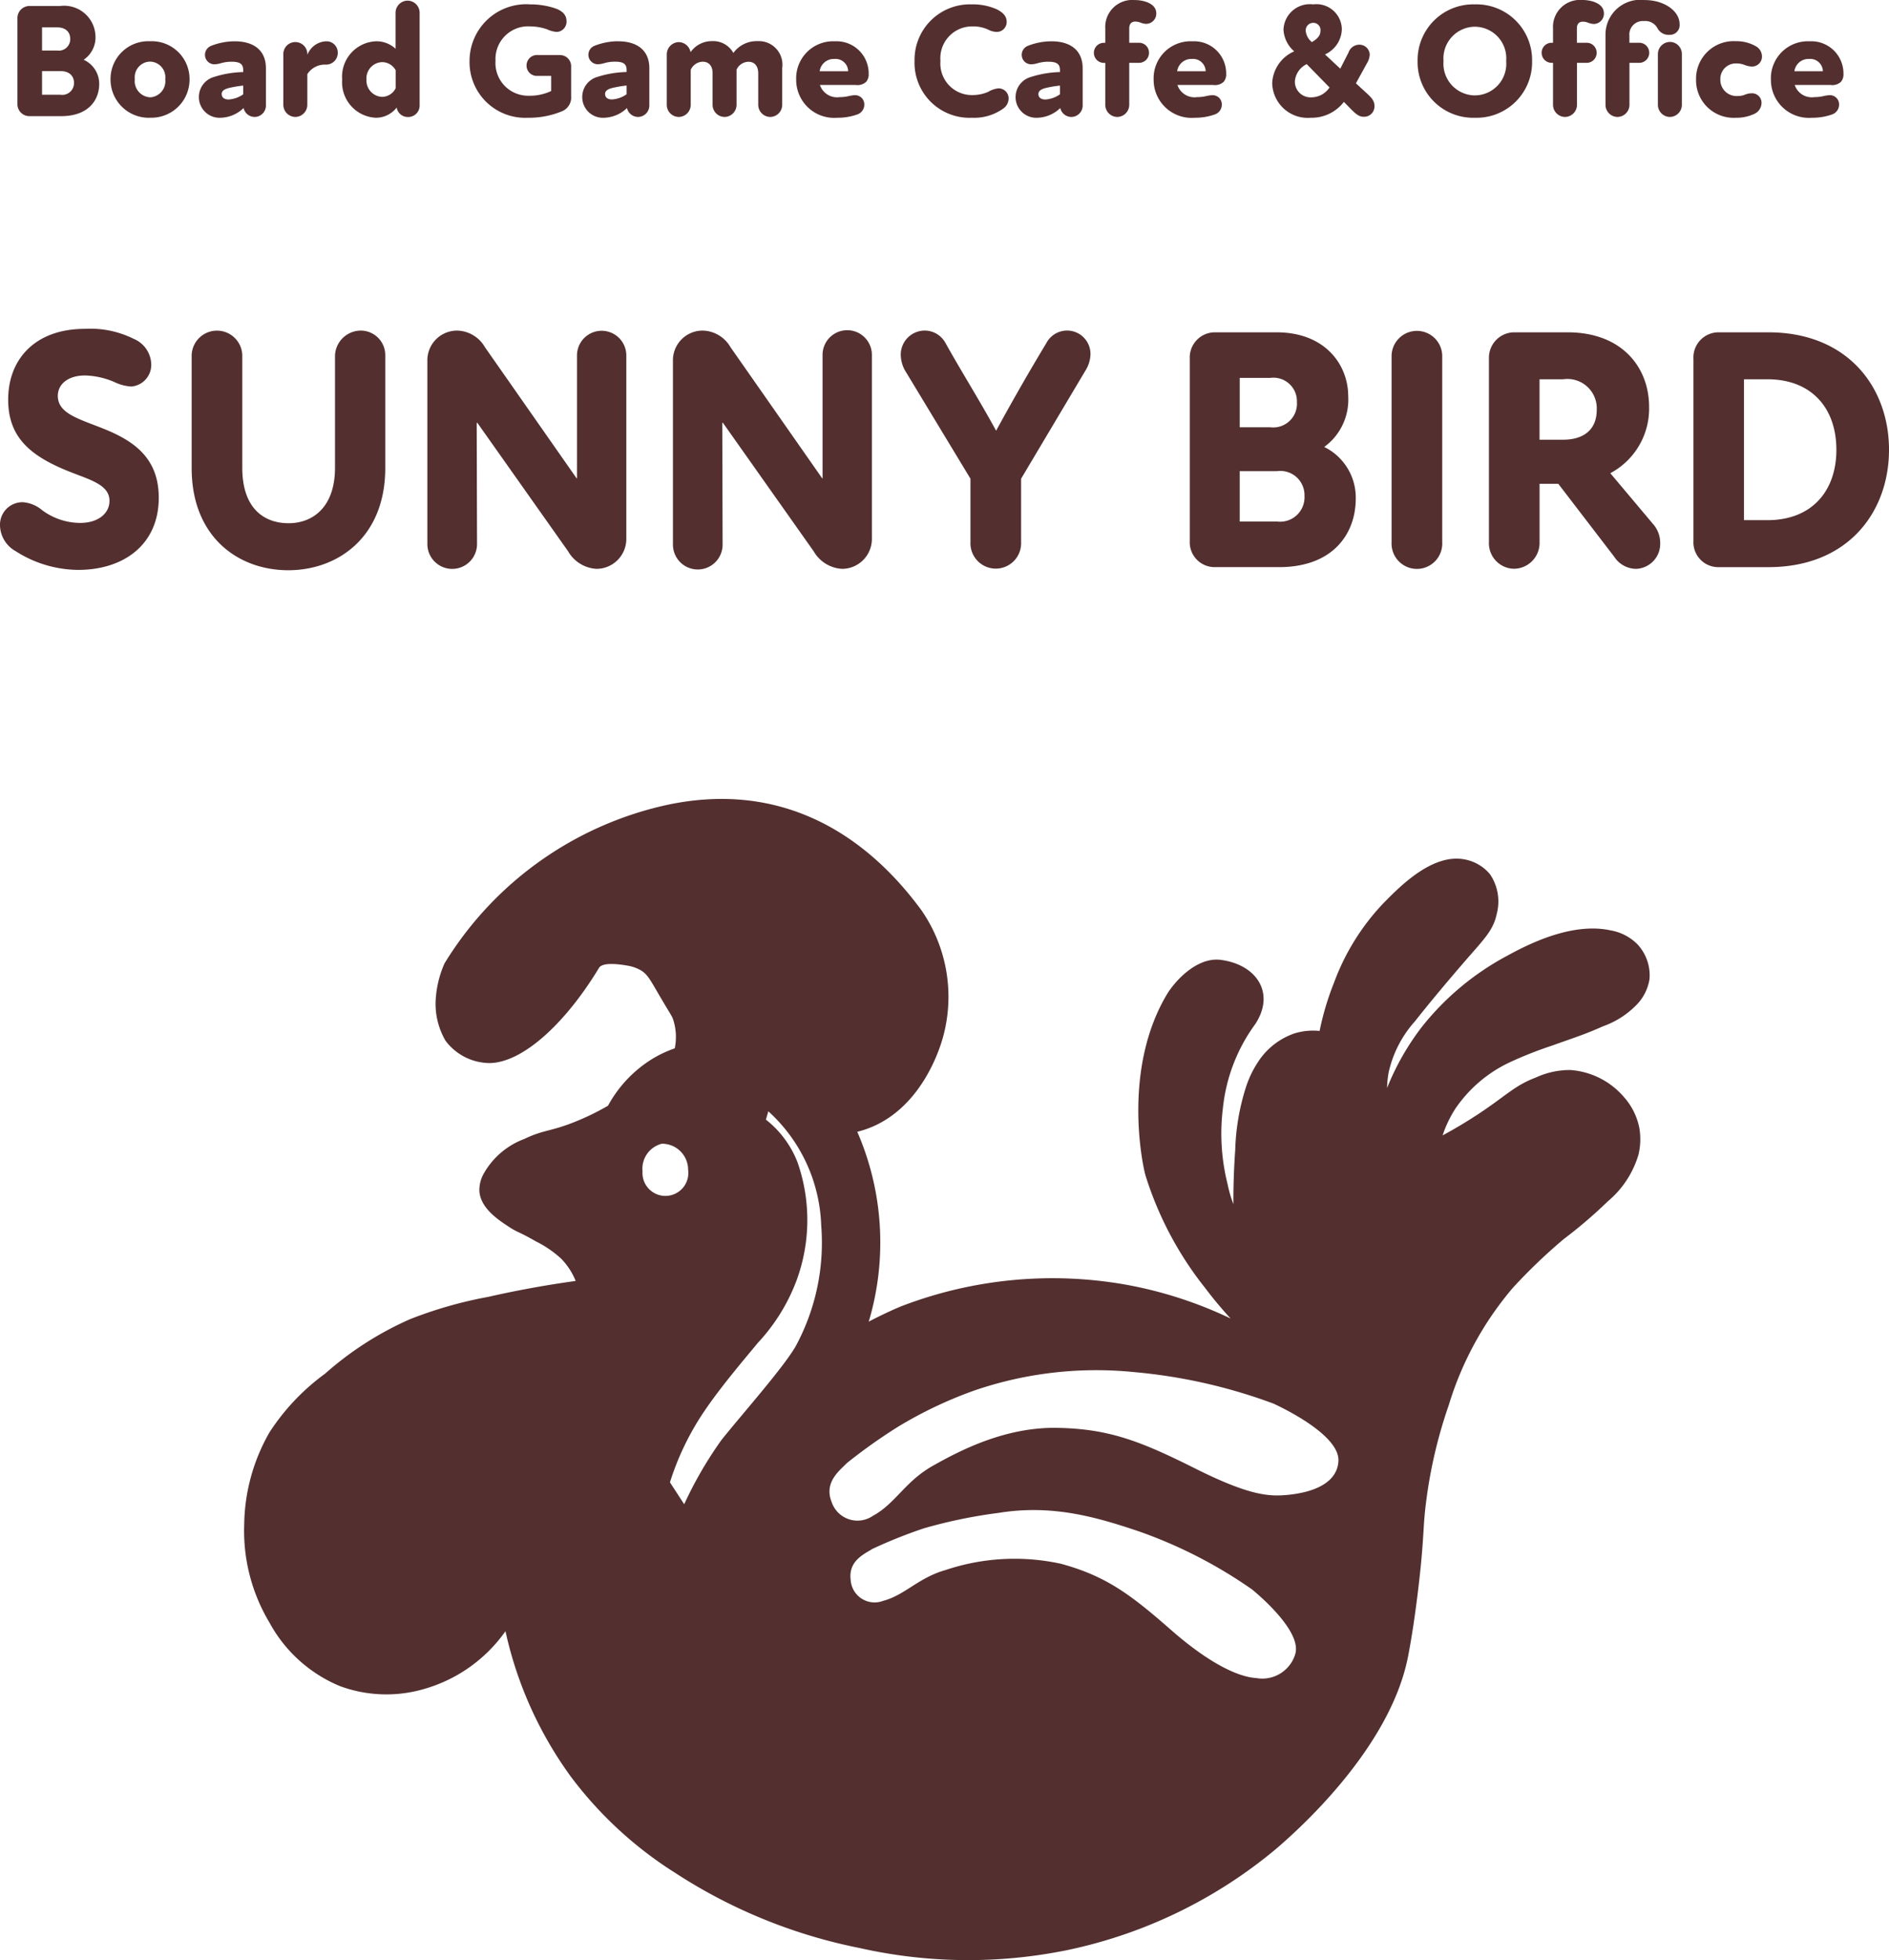<svg xmlns="http://www.w3.org/2000/svg" width="140" height="145.225" viewBox="0 0 140 145.225"><g transform="translate(-519.237 -101.847)"><g transform="translate(519.237 126.211)"><path d="M625.188,296.078a2.247,2.247,0,0,1-1.169-1.919,1.668,1.668,0,0,1,1.681-1.714,2.5,2.5,0,0,1,1.438.588,4.764,4.764,0,0,0,2.827.947c1.315,0,2.168-.691,2.168-1.637,0-1.2-1.462-1.561-3-2.175-2.875-1.151-4.508-2.533-4.508-5.321,0-3.044,2.047-5.244,5.677-5.244a7.205,7.205,0,0,1,3.631.742,2.107,2.107,0,0,1,1.291,1.791,1.612,1.612,0,0,1-1.462,1.739,3.306,3.306,0,0,1-1.267-.333,5.838,5.838,0,0,0-2.169-.486c-1.291,0-2.022.665-2.022,1.51,0,1.253,1.414,1.663,3.119,2.328,2.242.87,4.362,2.073,4.362,5.219,0,3.48-2.607,5.347-5.97,5.347A8.691,8.691,0,0,1,625.188,296.078Z" transform="translate(-624.019 -279.603)" fill="#532f2f"/><path d="M652.366,290.04V281.8a1.877,1.877,0,1,1,3.752,0v8.212c0,3.07,1.657,4.118,3.436,4.118,1.705,0,3.436-1.1,3.436-4.118V281.7a1.923,1.923,0,0,1,1.925-1.842,1.817,1.817,0,0,1,1.8,1.842v8.34c0,5.116-3.509,7.572-7.188,7.572C655.826,297.613,652.366,295.156,652.366,290.04Z" transform="translate(-638.162 -279.73)" fill="#532f2f"/><path d="M686.5,295.668V282.109a2.2,2.2,0,0,1,2.193-2.251,2.438,2.438,0,0,1,2.071,1.228l6.8,9.722h.025V281.7a1.827,1.827,0,1,1,3.655,0v13.533a2.217,2.217,0,0,1-2.193,2.277,2.592,2.592,0,0,1-2.12-1.3l-6.726-9.517h-.049l.024,8.98a1.84,1.84,0,1,1-3.68,0Z" transform="translate(-654.826 -279.73)" fill="#532f2f"/><path d="M722.822,295.668V282.109a2.2,2.2,0,0,1,2.193-2.251,2.438,2.438,0,0,1,2.071,1.228l6.8,9.722h.025V281.7a1.828,1.828,0,1,1,3.655,0v13.533a2.217,2.217,0,0,1-2.193,2.277,2.592,2.592,0,0,1-2.12-1.3l-6.726-9.517h-.049l.024,8.98a1.84,1.84,0,1,1-3.679,0Z" transform="translate(-672.948 -279.73)" fill="#532f2f"/><path d="M770.578,281.649a2.412,2.412,0,0,1-.39,1.2l-4.751,7.982v4.708a1.878,1.878,0,1,1-3.753,0v-4.708l-4.751-7.854a2.476,2.476,0,0,1-.414-1.279,1.782,1.782,0,0,1,1.779-1.842,1.759,1.759,0,0,1,1.535.921c1.169,2.1,2.509,4.221,3.752,6.5,1.243-2.277,2.461-4.4,3.728-6.5a1.734,1.734,0,0,1,3.265.87Z" transform="translate(-689.76 -279.73)" fill="#532f2f"/><path d="M811.563,292.419c0,2.686-1.754,5.091-5.677,5.091h-4.825a1.844,1.844,0,0,1-1.8-1.944V282.084a1.867,1.867,0,0,1,1.8-1.97h4.63c3.63,0,5.312,2.43,5.312,4.732a4.331,4.331,0,0,1-1.778,3.761A4.179,4.179,0,0,1,811.563,292.419Zm-8.6-8.928v3.658h2.266a1.759,1.759,0,0,0,1.973-1.868,1.742,1.742,0,0,0-1.973-1.79Zm4.8,8.724a1.789,1.789,0,0,0-2.023-1.816h-2.778v3.735h2.778A1.811,1.811,0,0,0,807.762,292.214Z" transform="translate(-711.083 -279.858)" fill="#532f2f"/><path d="M829.113,295.541V281.8a1.877,1.877,0,1,1,3.753,0v13.738a1.879,1.879,0,1,1-3.753,0Z" transform="translate(-725.978 -279.73)" fill="#532f2f"/><path d="M856.2,295.719a1.852,1.852,0,0,1-1.8,1.919,1.957,1.957,0,0,1-1.608-.9l-4.143-5.4h-1.389v4.324a1.914,1.914,0,0,1-1.9,1.969,1.89,1.89,0,0,1-1.852-1.969V282.007a1.883,1.883,0,0,1,1.827-1.893h4c4.045,0,6.043,2.609,6.043,5.526a5.419,5.419,0,0,1-2.875,4.912l3.143,3.736A2.11,2.11,0,0,1,856.2,295.719Zm-8.942-7.649h1.754c1.51,0,2.485-.742,2.485-2.2a2.175,2.175,0,0,0-2.485-2.277h-1.754Z" transform="translate(-733.158 -279.858)" fill="#532f2f"/><path d="M888.247,288.812c0,4.605-3.022,8.7-8.942,8.7h-3.752a1.844,1.844,0,0,1-1.8-1.944V282.084a1.867,1.867,0,0,1,1.8-1.97H879.3C885.225,280.114,888.247,284.232,888.247,288.812Zm-3.9,0c0-3.019-1.778-5.219-5.117-5.219H877.5v10.438h1.73C882.57,294.031,884.348,291.831,884.348,288.812Z" transform="translate(-748.247 -279.858)" fill="#532f2f"/></g><path d="M-63.8-4.176a2,2,0,0,0,.876-1.764,2.324,2.324,0,0,0-2.616-2.22h-2.28a.894.894,0,0,0-.888.924V-.912A.884.884,0,0,0-67.824,0h2.376c1.932,0,2.8-1.128,2.8-2.388A1.95,1.95,0,0,0-63.8-4.176Zm-1.968-2.4c.72,0,.972.432.972.84a.847.847,0,0,1-.972.876h-1.116V-6.576Zm.252,4.992h-1.368V-3.336h1.368c.732,0,1,.444,1,.852A.872.872,0,0,1-65.52-1.584Zm6.636,1.7a2.827,2.827,0,0,0,2.928-2.856,2.8,2.8,0,0,0-2.928-2.808,2.8,2.8,0,0,0-2.928,2.808A2.834,2.834,0,0,0-58.884.12Zm0-1.512a1.2,1.2,0,0,1-1.128-1.344,1.161,1.161,0,0,1,1.128-1.3,1.161,1.161,0,0,1,1.128,1.3A1.2,1.2,0,0,1-58.884-1.392ZM-52.6-5.544a4.794,4.794,0,0,0-1.752.336.716.716,0,0,0-.456.684.7.7,0,0,0,.732.684,1.944,1.944,0,0,0,.456-.084,2.853,2.853,0,0,1,.768-.108c.612,0,.876.156.876.612v.156a7.611,7.611,0,0,0-2.16.36A1.544,1.544,0,0,0-55.26-1.416,1.531,1.531,0,0,0-53.64.12,2.543,2.543,0,0,0-51.948-.6a.847.847,0,0,0,.816.66.845.845,0,0,0,.84-.852v-2.76C-50.292-4.872-51.192-5.544-52.6-5.544Zm-.972,3.912c0-.252.216-.4.756-.5.276-.06.552-.1.84-.132v.648a2.108,2.108,0,0,1-1.08.384C-53.376-1.236-53.568-1.38-53.568-1.632Zm7.752-3.912a1.553,1.553,0,0,0-1.4,1.008V-4.6a.894.894,0,0,0-.888-.888A.886.886,0,0,0-49-4.6V-.84a.9.9,0,0,0,.888.9.9.9,0,0,0,.888-.9V-3.108a1.545,1.545,0,0,1,1.392-.708.866.866,0,0,0,.864-.888A.83.83,0,0,0-45.816-5.544Zm6.024-3.012a.9.9,0,0,0-.888.9v2.664a2.065,2.065,0,0,0-1.476-.552A2.622,2.622,0,0,0-44.64-2.712,2.629,2.629,0,0,0-42.156.12,1.951,1.951,0,0,0-40.6-.636a.831.831,0,0,0,.84.7A.846.846,0,0,0-38.9-.816v-6.84A.9.9,0,0,0-39.792-8.556Zm-1.884,7.128A1.21,1.21,0,0,1-42.84-2.712,1.2,1.2,0,0,1-41.676-4a1.147,1.147,0,0,1,1,.6v1.332A1.137,1.137,0,0,1-41.676-1.428Zm13.176-3.1h-1.68a.774.774,0,0,0-.792.78.764.764,0,0,0,.792.768h1.032V-1.86a3.674,3.674,0,0,1-1.656.348A2.421,2.421,0,0,1-33.276-4.1,2.421,2.421,0,0,1-30.7-6.648a3.891,3.891,0,0,1,1.248.216,1.948,1.948,0,0,0,.732.192.758.758,0,0,0,.708-.78c0-.444-.252-.732-.756-.936A5.71,5.71,0,0,0-30.7-8.28,4.2,4.2,0,0,0-35.2-4.1,4.125,4.125,0,0,0-30.864.12,6.4,6.4,0,0,0-28.38-.348a1.1,1.1,0,0,0,.708-1.128V-3.66A.824.824,0,0,0-28.5-4.524Zm4.32-1.02a4.794,4.794,0,0,0-1.752.336.716.716,0,0,0-.456.684.7.7,0,0,0,.732.684,1.944,1.944,0,0,0,.456-.084,2.853,2.853,0,0,1,.768-.108c.612,0,.876.156.876.612v.156a7.611,7.611,0,0,0-2.16.36,1.544,1.544,0,0,0-1.128,1.488A1.531,1.531,0,0,0-25.224.12,2.543,2.543,0,0,0-23.532-.6a.847.847,0,0,0,.816.66.845.845,0,0,0,.84-.852v-2.76C-21.876-4.872-22.776-5.544-24.18-5.544Zm-.972,3.912c0-.252.216-.4.756-.5.276-.06.552-.1.84-.132v.648a2.108,2.108,0,0,1-1.08.384C-24.96-1.236-25.152-1.38-25.152-1.632ZM-13.86-5.556a2.124,2.124,0,0,0-1.788.876,1.707,1.707,0,0,0-1.6-.876,1.911,1.911,0,0,0-1.572.816.91.91,0,0,0-.876-.744.915.915,0,0,0-.888.912V-.84a.9.9,0,0,0,.888.9.9.9,0,0,0,.888-.9V-3.432a1,1,0,0,1,.9-.6c.324,0,.72.192.72.852V-.84a.9.9,0,0,0,.888.9.9.9,0,0,0,.888-.9v-2.6a.993.993,0,0,1,.888-.588c.324,0,.72.192.72.864V-.84a.9.9,0,0,0,.888.9.9.9,0,0,0,.888-.9V-3.564A1.748,1.748,0,0,0-13.86-5.556Zm5.736.012A2.741,2.741,0,0,0-10.992-2.7,2.814,2.814,0,0,0-7.956.12,4.329,4.329,0,0,0-6.444-.132a.767.767,0,0,0,.5-.72.678.678,0,0,0-.684-.7,2.4,2.4,0,0,0-.492.072,3.006,3.006,0,0,1-.66.072,1.333,1.333,0,0,1-1.452-.9h2.664a.942.942,0,0,0,.756-.228.84.84,0,0,0,.192-.6A2.382,2.382,0,0,0-8.124-5.544Zm-1.128,2.22A1.053,1.053,0,0,1-8.16-4.236a.934.934,0,0,1,1.02.912ZM2.04.12a3.7,3.7,0,0,0,2.34-.7.916.916,0,0,0,.372-.72.741.741,0,0,0-.768-.756A1.828,1.828,0,0,0,3.24-1.8a2.918,2.918,0,0,1-1.2.24A2.336,2.336,0,0,1-.3-4.092,2.355,2.355,0,0,1,2.064-6.648a2.677,2.677,0,0,1,1.152.228,1.465,1.465,0,0,0,.636.18.733.733,0,0,0,.756-.732c0-.42-.24-.684-.72-.936A4.364,4.364,0,0,0,2.016-8.28,4.106,4.106,0,0,0-2.22-4.092,4.077,4.077,0,0,0,2.04.12ZM7.932-5.544a4.794,4.794,0,0,0-1.752.336.716.716,0,0,0-.456.684.7.7,0,0,0,.732.684,1.944,1.944,0,0,0,.456-.084,2.853,2.853,0,0,1,.768-.108c.612,0,.876.156.876.612v.156A7.611,7.611,0,0,0,6.4-2.9,1.544,1.544,0,0,0,5.268-1.416,1.531,1.531,0,0,0,6.888.12,2.543,2.543,0,0,0,8.58-.6.847.847,0,0,0,9.4.06a.845.845,0,0,0,.84-.852v-2.76C10.236-4.872,9.336-5.544,7.932-5.544ZM6.96-1.632c0-.252.216-.4.756-.5.276-.06.552-.1.84-.132v.648a2.108,2.108,0,0,1-1.08.384C7.152-1.236,6.96-1.38,6.96-1.632Zm7.188-5.376a1.129,1.129,0,0,1,.36.072,1.27,1.27,0,0,0,.444.1.76.76,0,0,0,.744-.768c0-.444-.312-.7-.72-.852a2.689,2.689,0,0,0-.888-.144,2,2,0,0,0-2.172,2.112v1.056h-.1a.738.738,0,0,0-.744.732.743.743,0,0,0,.744.756h.1V-.84a.9.9,0,0,0,.888.9.9.9,0,0,0,.888-.9V-3.948h.732a.74.74,0,0,0,.732-.756.735.735,0,0,0-.732-.732h-.732V-6.5C13.692-6.828,13.848-7.008,14.148-7.008Zm4.224,1.464A2.741,2.741,0,0,0,15.5-2.7,2.814,2.814,0,0,0,18.54.12a4.329,4.329,0,0,0,1.512-.252.767.767,0,0,0,.5-.72.678.678,0,0,0-.684-.7,2.4,2.4,0,0,0-.492.072,3.006,3.006,0,0,1-.66.072,1.333,1.333,0,0,1-1.452-.9h2.664a.942.942,0,0,0,.756-.228.84.84,0,0,0,.192-.6A2.382,2.382,0,0,0,18.372-5.544Zm-1.128,2.22a1.053,1.053,0,0,1,1.092-.912.934.934,0,0,1,1.02.912Zm14.016,1.6-.768-.708L31.3-3.9a1.4,1.4,0,0,0,.216-.672.768.768,0,0,0-.816-.72.85.85,0,0,0-.756.576l-.612,1.2L28.2-4.572a2.113,2.113,0,0,0,1.248-1.884A1.886,1.886,0,0,0,27.324-8.28a1.958,1.958,0,0,0-2.2,1.872A2.276,2.276,0,0,0,25.92-4.8a2.7,2.7,0,0,0-1.632,2.34A2.633,2.633,0,0,0,27.156.12,3.006,3.006,0,0,0,29.6-1.056l.576.588c.4.4.612.516.912.516a.771.771,0,0,0,.78-.78C31.872-1.164,31.608-1.4,31.26-1.728ZM27.324-6.912a.53.53,0,0,1,.54.588c0,.336-.192.576-.636.84a1.209,1.209,0,0,1-.456-.828A.556.556,0,0,1,27.324-6.912Zm-.156,5.52a1.159,1.159,0,0,1-1.2-1.2,1.55,1.55,0,0,1,.876-1.26l1.692,1.728A1.627,1.627,0,0,1,27.168-1.392ZM39.312.12a4.116,4.116,0,0,0,4.236-4.2,4.123,4.123,0,0,0-4.236-4.2,4.126,4.126,0,0,0-4.248,4.2A4.119,4.119,0,0,0,39.312.12Zm0-1.656A2.351,2.351,0,0,1,36.984-4.08a2.351,2.351,0,0,1,2.328-2.544A2.342,2.342,0,0,1,41.628-4.08,2.342,2.342,0,0,1,39.312-1.536ZM48.156-8.46a2.689,2.689,0,0,0-.888-.144A2,2,0,0,0,45.1-6.492v1.056H45a.738.738,0,0,0-.744.732A.743.743,0,0,0,45-3.948h.1V-.84a.9.9,0,0,0,.888.9.9.9,0,0,0,.888-.9V-3.948H47.6a.74.74,0,0,0,.732-.756.735.735,0,0,0-.732-.732h-.732V-6.5c0-.324.156-.5.456-.5a1.129,1.129,0,0,1,.36.072,1.27,1.27,0,0,0,.444.1.76.76,0,0,0,.744-.768C48.876-8.052,48.564-8.3,48.156-8.46Zm5.568,2.436a.72.72,0,0,0,.756-.8c0-.936-1.1-1.776-2.592-1.776a2.581,2.581,0,0,0-2.9,2.58V-.84a.9.9,0,0,0,.888.9.9.9,0,0,0,.888-.9V-3.948h.732a.74.74,0,0,0,.732-.756.735.735,0,0,0-.732-.732H50.76v-.516a1,1,0,0,1,1.08-1.092,1.024,1.024,0,0,1,.984.5A.929.929,0,0,0,53.724-6.024Zm.036.528a.9.9,0,0,0-.888.888V-.84a.9.9,0,0,0,.888.9.9.9,0,0,0,.888-.9V-4.608A.894.894,0,0,0,53.76-5.5ZM58.644.12a3.058,3.058,0,0,0,1.32-.264.909.909,0,0,0,.588-.816.705.705,0,0,0-.756-.732,1.358,1.358,0,0,0-.468.1,1.3,1.3,0,0,1-.528.1,1.2,1.2,0,0,1-1.3-1.224,1.146,1.146,0,0,1,1.2-1.188,1.652,1.652,0,0,1,.588.108,1.574,1.574,0,0,0,.552.12.731.731,0,0,0,.744-.768.864.864,0,0,0-.408-.708,2.89,2.89,0,0,0-1.536-.4A2.786,2.786,0,0,0,55.7-2.712,2.783,2.783,0,0,0,58.644.12Zm5.472-5.664A2.741,2.741,0,0,0,61.248-2.7,2.814,2.814,0,0,0,64.284.12,4.329,4.329,0,0,0,65.8-.132a.767.767,0,0,0,.5-.72.678.678,0,0,0-.684-.7,2.4,2.4,0,0,0-.492.072,3.007,3.007,0,0,1-.66.072,1.333,1.333,0,0,1-1.452-.9h2.664a.942.942,0,0,0,.756-.228.84.84,0,0,0,.192-.6A2.382,2.382,0,0,0,64.116-5.544Zm-1.128,2.22a1.053,1.053,0,0,1,1.092-.912.934.934,0,0,1,1.02.912Z" transform="translate(589.237 110.451)" fill="#532f2f"/><g transform="translate(537.333 161.039)"><path d="M747.891,383.3a29.025,29.025,0,0,1,3.235-1.28c1.5-.544,2.318-.781,3.738-1.418a6.469,6.469,0,0,0,2.427-1.528,3.494,3.494,0,0,0,1.022-1.963,3.371,3.371,0,0,0-.891-2.584,3.688,3.688,0,0,0-2-1.034c-2.956-.635-6.275,1.13-7.706,1.91a20.15,20.15,0,0,0-6.293,5.269,18.951,18.951,0,0,0-2.558,4.5,6.949,6.949,0,0,1,.113-1.139,8.372,8.372,0,0,1,1.946-3.795c1.841-2.335,4.1-4.908,4.1-4.908,1.168-1.329,1.748-1.967,1.974-3.081a3.594,3.594,0,0,0-.5-2.905,3.181,3.181,0,0,0-1.8-1.089c-2.394-.529-4.8,1.906-6.044,3.165a17.07,17.07,0,0,0-3.716,5.936,20.694,20.694,0,0,0-1.074,3.59,4.679,4.679,0,0,0-1.889.19,5.259,5.259,0,0,0-2.708,2.16,7.6,7.6,0,0,0-.85,1.78,16.768,16.768,0,0,0-.808,4.723c-.074,1.022-.141,2.373-.134,3.976a9.072,9.072,0,0,1-.432-1.488,15.36,15.36,0,0,1-.343-5.645,12.739,12.739,0,0,1,2.393-6.2c1.509-2.293.109-4.406-2.533-4.759-1.865-.25-3.507,1.706-4.005,2.54-3.3,5.525-1.839,12.557-1.6,13.409A25.655,25.655,0,0,0,725.391,400c.725.961,1.39,1.721,1.878,2.251a30.607,30.607,0,0,0-7.793-2.514,31.248,31.248,0,0,0-16.637,1.614c-1.032.43-2.066.963-2.066.963-.142.073-.257.133-.324.169a20.544,20.544,0,0,0-.85-14.067,7.324,7.324,0,0,0,1.116-.373c3.74-1.6,5.024-5.878,5.222-6.582a11.259,11.259,0,0,0-1.567-9.435c-4.272-5.837-10.583-9.645-18.993-7.8a25.8,25.8,0,0,0-16.367,11.712,7.7,7.7,0,0,0-.633,2.419,5.431,5.431,0,0,0,.707,3.314,4.115,4.115,0,0,0,3.27,1.654c2.393-.027,5.545-2.825,8.108-7.057.3-.5,1.915-.191,2.078-.167a3,3,0,0,1,1.008.346c.526.317.693.691,1.481,2.033.625,1.065.791,1.291.887,1.522.016.037.04.108.066.189a4.189,4.189,0,0,1,.091,2.042,8.807,8.807,0,0,0-1.655.777,9.278,9.278,0,0,0-3.292,3.474,18.649,18.649,0,0,1-2.431,1.187c-1.867.749-2.308.575-3.777,1.279a5.743,5.743,0,0,0-3.017,2.591,2.459,2.459,0,0,0-.307,1.292c.1,1.274,1.435,2.136,2.274,2.68.625.4.572.253,1.927,1.03a8,8,0,0,1,1.855,1.27,5.089,5.089,0,0,1,1.08,1.655c-1.605.22-3.839.579-6.482,1.179a31.181,31.181,0,0,0-5.777,1.646,24.12,24.12,0,0,0-6.311,4.042,16.449,16.449,0,0,0-4.12,4.344,14.039,14.039,0,0,0-1.876,6.807,13.22,13.22,0,0,0,1.876,7.3,10.518,10.518,0,0,0,5.224,4.7,9.967,9.967,0,0,0,6.091.25,11.109,11.109,0,0,0,6.172-4.321,28.728,28.728,0,0,0,4.881,10.826,28.971,28.971,0,0,0,7.7,7.082,38.986,38.986,0,0,0,13.676,5.567,36.634,36.634,0,0,0,15.448.137,35.436,35.436,0,0,0,15.343-7.432c1.625-1.378,8.509-7.475,9.843-14.3.6-3.066.961-6.875.961-6.875.229-2.412.163-2.921.386-4.647a35.2,35.2,0,0,1,1.672-7.107,24.277,24.277,0,0,1,4.744-8.684,40.761,40.761,0,0,1,3.772-3.613,34.876,34.876,0,0,0,3.272-2.8A7.162,7.162,0,0,0,757.5,390.1a4.939,4.939,0,0,0,.054-2,4.853,4.853,0,0,0-1.12-2.241,5.772,5.772,0,0,0-3.974-2.018,5.976,5.976,0,0,0-2.563.552c-1.621.62-2.161,1.318-4.283,2.718-.572.377-1.47.945-2.634,1.573a8.647,8.647,0,0,1,.954-1.992A10.021,10.021,0,0,1,747.891,383.3Zm-64.207,8.046a1.906,1.906,0,0,1,1.427-2.044,1.926,1.926,0,0,1,1.951,1.921,1.7,1.7,0,1,1-3.378.123Zm11.439,12.794c-.744,1.471-4.228,5.39-5.6,7.125a28.973,28.973,0,0,0-2.751,4.745l-1.056-1.623a20.144,20.144,0,0,1,2.54-5.26c1.3-1.934,3.372-4.33,3.97-5.069a13.95,13.95,0,0,0,2.87-4.619,12.961,12.961,0,0,0,.08-8.748,7.413,7.413,0,0,0-2.349-3.175l.18-.618a11.935,11.935,0,0,1,3.919,8.452A16.1,16.1,0,0,1,695.122,404.141Zm36.928,23a2.551,2.551,0,0,1-2.893,1.746c-1.2-.071-3.307-.93-6.341-3.594s-4.847-3.98-8.125-4.872a16.085,16.085,0,0,0-8.549.464c-2.025.572-3.005,1.855-4.619,2.281a1.777,1.777,0,0,1-2.415-1.558c-.178-1.412,1.009-1.907,1.617-2.291a36.136,36.136,0,0,1,3.811-1.522,36.83,36.83,0,0,1,5.551-1.145c3.937-.635,7.19.287,10.439,1.39a34.571,34.571,0,0,1,8.344,4.293C730.026,423.292,732.542,425.646,732.05,427.138Zm3.208-14.3c-.125,1.73-2.11,2.315-3.756,2.476-1.349.132-2.8.078-6.855-1.952s-6.4-2.946-10.235-3.013-7.165,1.654-9.221,2.815-2.773,2.8-4.42,3.694a2.02,2.02,0,0,1-3.072-1.013c-.586-1.464.575-2.315,1.133-2.891a40.728,40.728,0,0,1,3.747-2.662,30.868,30.868,0,0,1,5.753-2.731,27.892,27.892,0,0,1,11.8-1.342,39.692,39.692,0,0,1,10.314,2.334C731.979,409.268,735.383,411.106,735.258,412.836Z" transform="translate(-654.16 -363.759)" fill="#532f2f"/></g></g></svg>